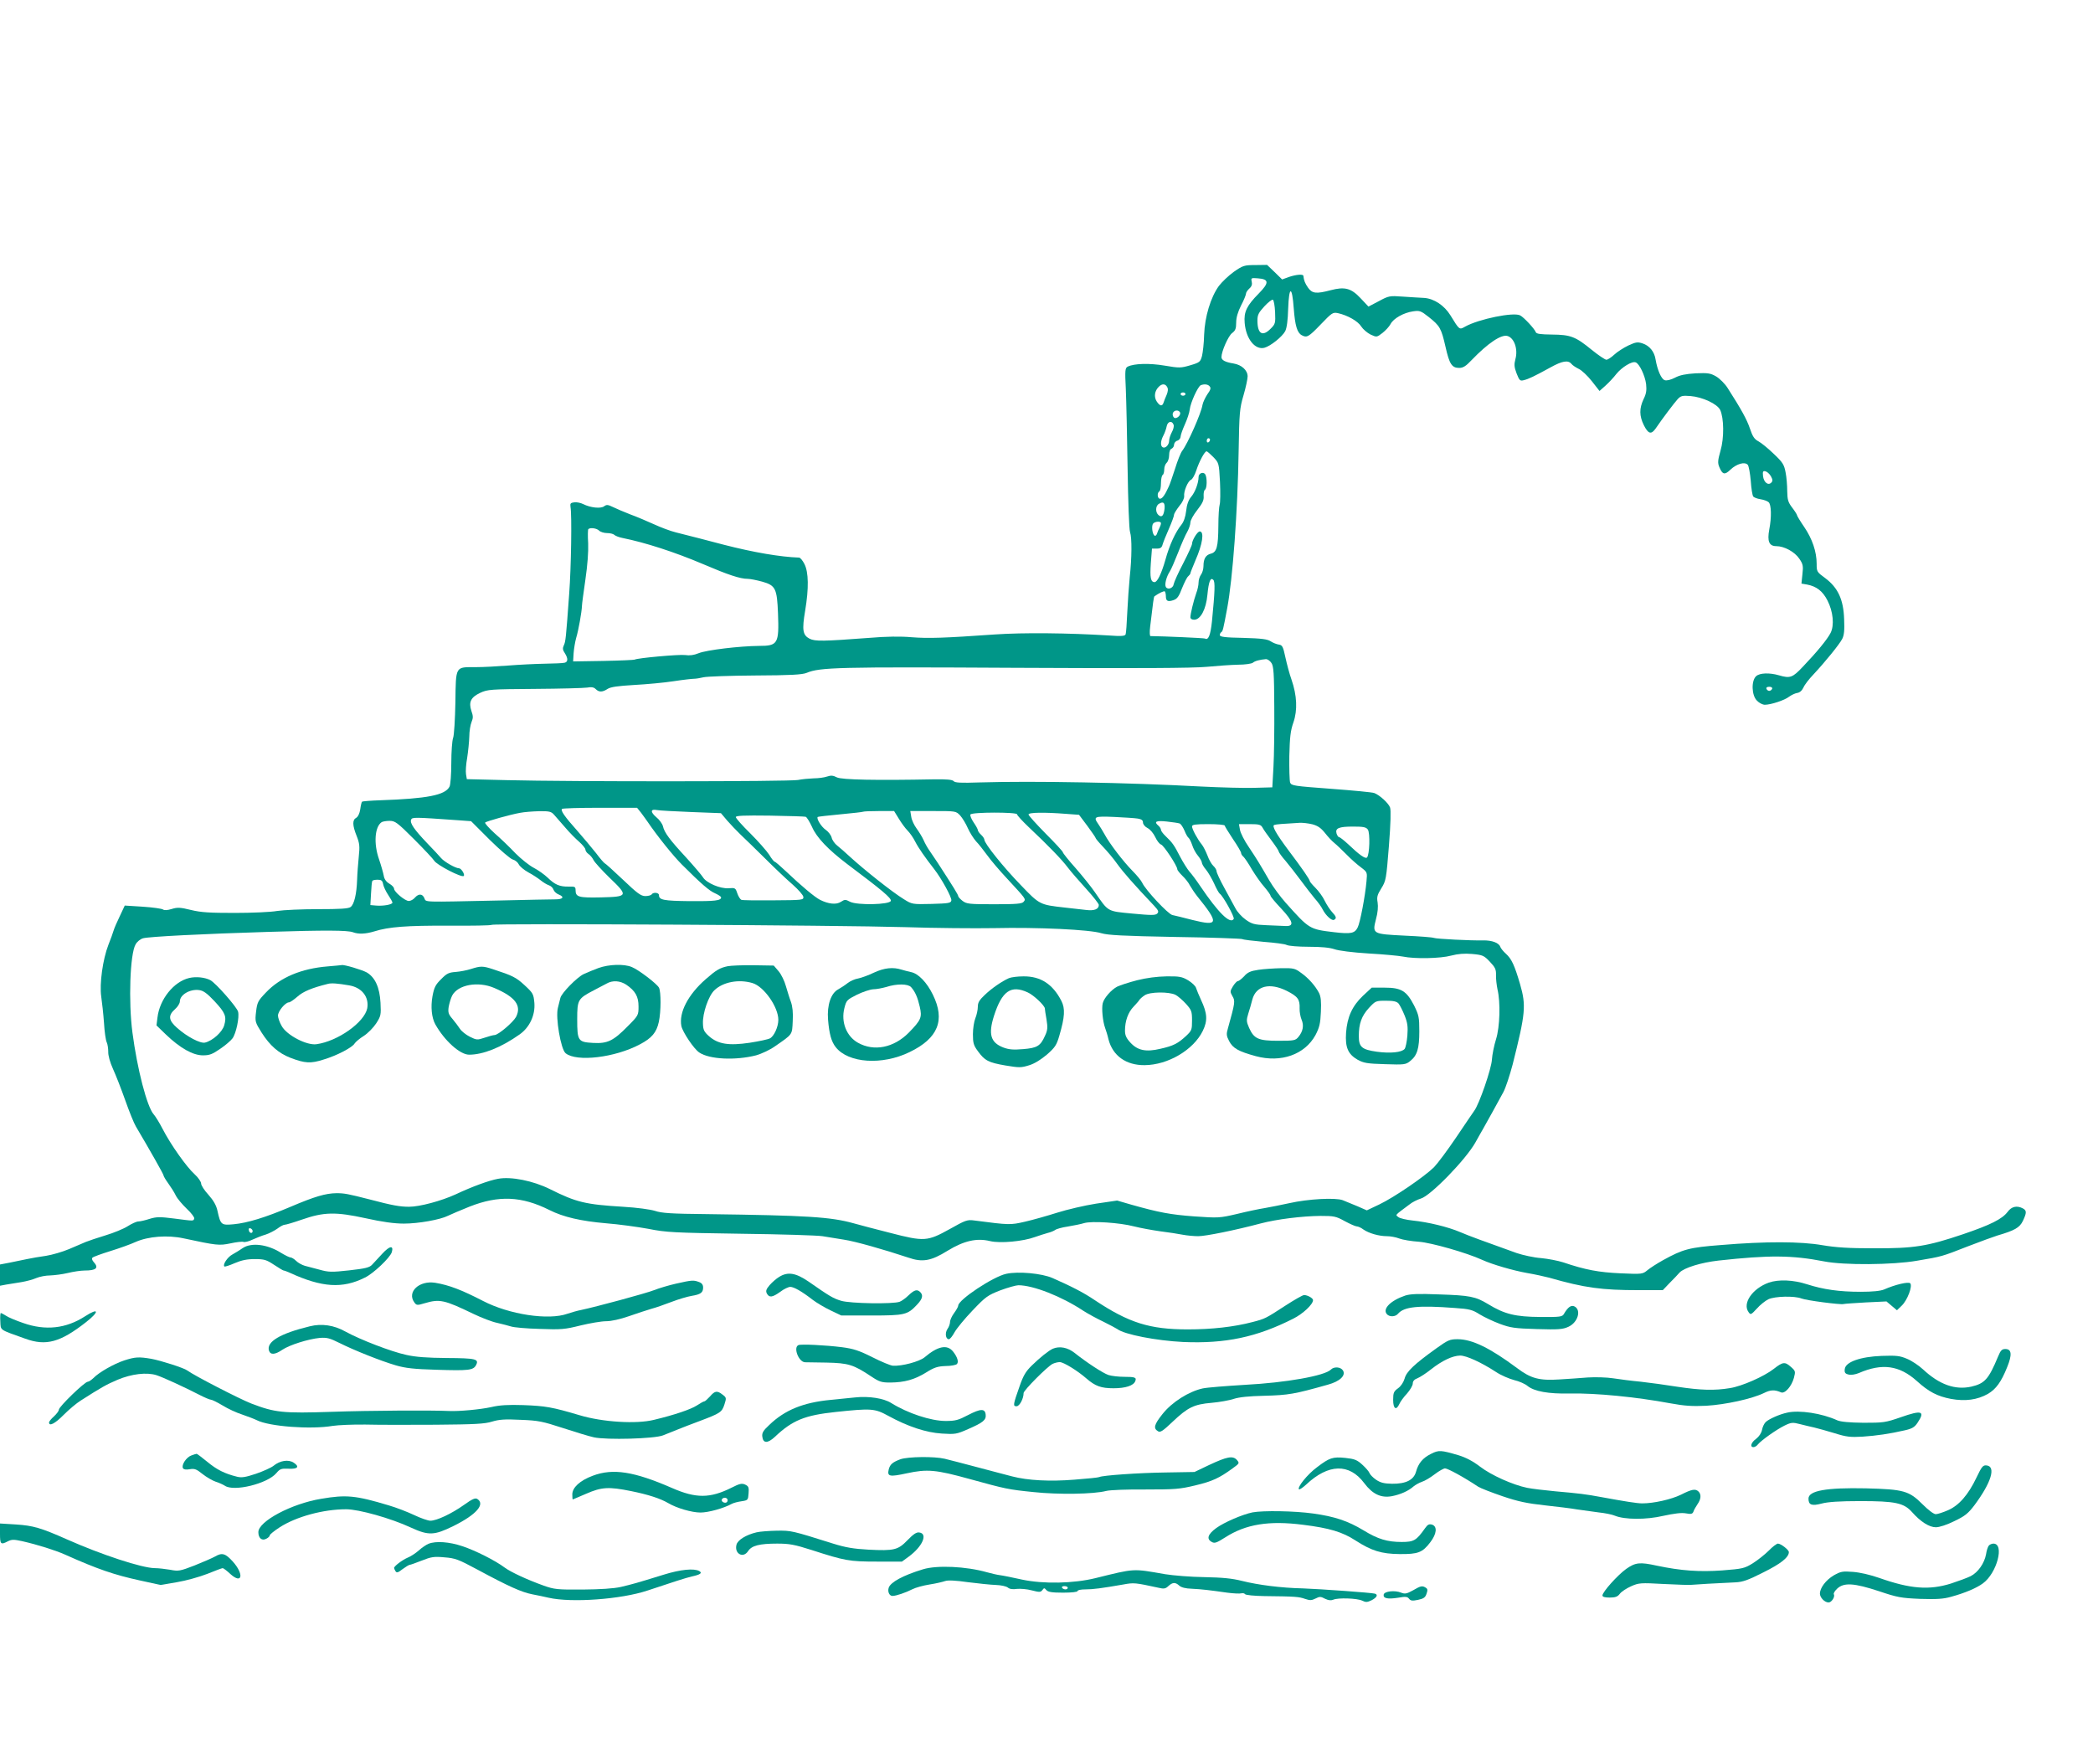 <?xml version="1.0" standalone="no"?>
<!DOCTYPE svg PUBLIC "-//W3C//DTD SVG 20010904//EN"
 "http://www.w3.org/TR/2001/REC-SVG-20010904/DTD/svg10.dtd">
<svg version="1.0" xmlns="http://www.w3.org/2000/svg"
 width="1280pt" height="1079pt" viewBox="0 0 1280 1079"
 preserveAspectRatio="xMidYMid meet">
<g transform="translate(0,1079) scale(0.1,-0.1)"
fill="#009688" stroke="none">
<path d="M7546 9128 c-32 -23 -73 -62 -92 -87 -50 -69 -86 -188 -90 -298 -1
-51 -8 -109 -13 -130 -10 -36 -14 -40 -72 -57 -58 -17 -67 -17 -156 -2 -94 16
-188 13 -226 -6 -16 -8 -18 -21 -12 -136 3 -70 8 -289 11 -487 3 -198 9 -373
15 -389 12 -37 11 -156 -2 -276 -5 -52 -12 -149 -15 -215 -3 -66 -7 -126 -10
-134 -4 -11 -24 -13 -107 -7 -244 15 -519 18 -692 6 -313 -22 -407 -25 -510
-17 -66 6 -155 5 -260 -4 -281 -21 -330 -22 -364 -5 -42 22 -47 53 -27 171 23
138 21 235 -4 285 -11 22 -26 40 -33 40 -115 4 -275 31 -462 79 -121 32 -180
47 -291 75 -33 8 -94 31 -135 50 -40 18 -105 46 -144 60 -38 15 -86 35 -106
45 -31 15 -39 16 -54 5 -21 -16 -84 -9 -128 13 -16 8 -40 13 -55 11 -23 -3
-26 -7 -23 -28 9 -50 4 -369 -8 -530 -20 -277 -22 -294 -33 -317 -8 -17 -7
-28 6 -47 21 -33 20 -54 -1 -59 -10 -3 -65 -5 -123 -6 -58 -1 -157 -6 -220
-11 -63 -5 -154 -10 -201 -10 -126 0 -121 10 -124 -216 -2 -104 -8 -202 -14
-217 -6 -16 -11 -85 -11 -153 0 -70 -5 -134 -11 -145 -27 -52 -136 -73 -422
-83 -59 -2 -110 -6 -113 -9 -3 -3 -8 -24 -11 -47 -4 -25 -13 -44 -24 -51 -25
-13 -24 -46 2 -111 18 -46 20 -63 13 -128 -4 -41 -9 -104 -10 -140 -3 -88 -18
-151 -40 -167 -13 -10 -66 -13 -198 -13 -100 0 -212 -5 -251 -11 -38 -7 -155
-12 -260 -12 -151 0 -206 3 -267 18 -65 16 -83 17 -118 6 -26 -8 -46 -9 -53
-3 -7 5 -62 13 -123 17 l-111 7 -30 -64 c-17 -35 -34 -74 -38 -88 -4 -14 -18
-53 -32 -88 -35 -90 -55 -239 -44 -316 5 -34 13 -106 17 -161 3 -55 11 -109
17 -120 5 -11 9 -36 9 -57 -1 -22 10 -63 29 -105 17 -37 51 -124 75 -192 24
-68 53 -140 65 -160 87 -147 169 -292 169 -299 0 -5 13 -27 29 -49 16 -22 37
-55 46 -74 9 -19 40 -55 67 -81 28 -26 48 -53 46 -60 -6 -16 1 -16 -123 0 -87
11 -107 11 -150 -2 -27 -9 -59 -16 -69 -16 -11 0 -40 -13 -65 -29 -25 -16 -86
-41 -136 -56 -49 -15 -103 -33 -120 -40 -16 -7 -63 -27 -103 -44 -40 -17 -103
-35 -140 -41 -37 -5 -89 -14 -117 -20 -27 -6 -76 -16 -107 -22 l-58 -11 0 -65
0 -65 37 7 c21 3 63 10 93 15 30 5 72 16 92 25 21 9 59 16 85 16 26 1 75 7
108 15 33 8 79 15 102 15 72 0 89 16 56 52 -10 11 -13 22 -7 27 5 5 54 23 109
40 55 17 125 42 155 56 77 34 195 43 292 22 205 -44 218 -45 287 -31 36 8 72
12 80 9 8 -3 33 3 55 14 23 10 59 25 81 31 22 7 54 24 71 36 17 13 37 24 45
24 8 0 55 14 104 31 135 47 206 49 390 9 103 -23 177 -33 235 -33 89 0 223 24
270 48 16 8 75 33 132 56 178 70 318 64 488 -21 85 -43 194 -68 346 -81 77 -6
193 -22 259 -34 110 -22 157 -24 565 -30 245 -3 470 -10 500 -15 30 -5 89 -14
130 -21 69 -10 251 -62 395 -110 86 -30 139 -21 240 42 100 61 178 79 260 59
61 -15 202 -2 275 25 25 9 60 20 78 25 18 4 38 13 45 18 7 6 42 16 77 21 36 6
81 15 100 21 47 14 217 3 305 -20 39 -10 111 -23 160 -30 50 -6 112 -16 138
-21 26 -5 69 -9 95 -9 45 0 224 36 382 78 99 26 253 45 365 46 83 0 95 -2 149
-32 32 -17 65 -32 73 -32 8 0 27 -8 41 -19 33 -23 95 -41 144 -41 21 0 55 -6
75 -14 21 -8 75 -17 121 -20 76 -6 291 -67 387 -111 61 -28 189 -65 273 -80
48 -8 110 -22 137 -29 216 -62 321 -76 547 -76 l147 0 41 43 c23 23 51 52 62
65 28 29 131 61 238 73 309 34 450 33 645 -5 121 -24 420 -22 569 4 154 26
150 25 311 88 77 30 158 59 180 66 106 31 136 48 156 89 24 51 24 64 0 77 -36
19 -69 12 -93 -21 -33 -44 -105 -80 -273 -137 -219 -74 -299 -87 -545 -86
-156 0 -231 5 -315 19 -132 23 -345 24 -620 1 -194 -15 -232 -25 -355 -93 -36
-20 -78 -47 -95 -61 -29 -24 -32 -25 -165 -19 -133 6 -214 21 -350 67 -31 10
-92 22 -135 26 -44 3 -111 18 -150 31 -212 76 -286 103 -345 128 -75 32 -195
61 -292 71 -37 4 -76 13 -85 20 -20 16 -27 8 64 76 19 16 52 32 72 38 59 16
277 240 335 345 9 17 31 55 48 85 32 56 77 139 122 221 14 26 39 102 57 170
79 314 83 359 45 491 -34 116 -52 154 -86 185 -16 14 -32 34 -35 43 -8 24 -51
40 -105 39 -73 -2 -284 9 -300 15 -9 4 -89 10 -178 14 -199 10 -200 10 -177
101 11 39 14 77 10 102 -6 33 -2 47 23 87 28 45 30 56 46 258 11 139 13 220 7
236 -10 27 -63 75 -96 88 -12 5 -131 16 -264 26 -228 17 -243 19 -251 38 -4
12 -6 85 -5 163 3 115 7 154 25 205 26 75 22 165 -12 263 -12 33 -28 94 -37
135 -14 66 -19 75 -40 78 -14 2 -36 11 -50 20 -19 13 -56 18 -168 21 -110 2
-143 6 -143 17 0 7 4 15 9 18 9 6 11 12 36 146 34 181 64 593 70 960 4 236 6
262 30 343 14 48 25 100 25 115 0 38 -37 71 -86 79 -50 8 -74 20 -74 39 0 35
42 130 65 147 20 15 25 27 25 64 0 31 10 65 30 105 17 32 30 65 30 72 0 7 9
21 21 32 14 12 18 25 14 42 -5 22 -3 23 36 20 71 -5 72 -27 7 -93 -73 -74 -92
-112 -86 -180 8 -97 63 -166 120 -152 38 10 110 68 128 102 10 20 16 68 18
138 5 140 24 141 34 2 8 -107 21 -150 49 -165 31 -17 42 -11 116 66 69 72 74
75 105 69 59 -13 123 -49 143 -82 11 -17 37 -39 57 -49 37 -17 38 -17 73 10
19 15 41 39 49 54 18 35 81 70 138 78 40 6 48 3 96 -35 68 -54 76 -68 102
-181 24 -107 39 -130 84 -130 24 0 41 11 76 48 100 104 182 159 220 147 41
-13 64 -80 48 -140 -9 -34 -8 -49 7 -89 17 -43 21 -47 44 -41 29 7 63 23 163
78 72 40 108 46 128 22 7 -9 27 -22 45 -31 18 -8 54 -42 80 -75 l47 -60 37 33
c20 18 50 50 66 71 33 41 96 80 118 71 23 -8 57 -80 64 -133 4 -38 1 -59 -16
-93 -26 -56 -26 -101 2 -158 27 -54 45 -59 72 -21 40 59 114 157 135 180 19
20 28 23 78 19 74 -6 164 -48 182 -85 23 -50 25 -171 2 -249 -17 -61 -18 -75
-7 -101 19 -46 33 -49 68 -15 38 36 88 50 106 29 6 -8 14 -52 18 -98 3 -46 10
-89 15 -95 4 -6 24 -14 44 -17 20 -3 42 -11 50 -18 17 -14 19 -92 4 -168 -13
-71 -1 -101 43 -101 49 0 113 -35 141 -77 22 -32 25 -44 19 -94 l-6 -58 35 -6
c57 -11 95 -40 124 -97 35 -68 43 -152 19 -199 -20 -39 -83 -116 -169 -206
-63 -67 -78 -73 -146 -53 -58 17 -118 15 -140 -5 -31 -28 -28 -118 5 -150 13
-14 35 -25 48 -25 37 0 122 28 148 49 14 10 36 21 49 23 16 2 30 14 39 33 7
17 35 53 61 80 72 77 158 183 176 217 12 23 15 53 12 122 -4 120 -38 192 -115
250 -52 38 -53 40 -53 88 0 74 -27 153 -76 225 -24 35 -44 68 -44 72 0 4 -13
25 -30 47 -25 33 -29 48 -30 100 0 34 -4 86 -10 115 -9 48 -17 61 -73 114 -34
33 -76 67 -93 76 -25 13 -36 30 -52 78 -19 56 -52 116 -137 249 -16 25 -48 57
-70 70 -35 20 -50 22 -125 19 -62 -4 -97 -11 -127 -27 -25 -13 -50 -19 -62
-15 -21 6 -45 62 -56 126 -7 48 -37 85 -80 99 -31 10 -41 8 -87 -13 -29 -14
-68 -39 -86 -56 -18 -17 -40 -31 -48 -31 -8 0 -48 27 -89 60 -100 82 -130 93
-244 94 -71 1 -95 4 -99 15 -7 20 -72 90 -95 102 -39 22 -253 -22 -336 -68
-37 -21 -35 -22 -91 69 -37 60 -100 102 -160 106 -25 1 -83 5 -130 8 -82 6
-87 5 -148 -28 l-63 -33 -48 51 c-58 62 -97 72 -184 49 -87 -23 -112 -20 -137
15 -19 27 -26 45 -29 73 -1 12 -45 8 -89 -7 l-41 -15 -46 45 -46 44 -72 -1
c-68 0 -76 -3 -131 -41z m252 -247 c3 -68 1 -73 -27 -101 -50 -51 -81 -32 -81
50 0 34 7 48 42 86 22 24 46 43 52 41 6 -2 12 -35 14 -76z m-660 -458 c7 -11
5 -27 -3 -47 -8 -17 -16 -39 -19 -48 -8 -25 -23 -22 -42 7 -18 28 -13 64 12
89 20 21 41 20 52 -1z m260 4 c9 -10 5 -22 -14 -48 -13 -20 -27 -49 -30 -65
-8 -52 -91 -238 -124 -281 -9 -11 -29 -61 -44 -110 -16 -48 -32 -97 -38 -108
-24 -53 -40 -75 -54 -75 -16 0 -19 36 -4 45 6 3 10 26 10 50 0 24 5 47 10 50
6 3 10 19 10 34 0 16 7 34 15 41 8 7 15 28 15 47 0 21 6 36 15 39 8 4 15 14
15 24 0 10 9 22 20 25 11 3 20 15 20 24 0 10 12 44 26 75 14 31 28 72 30 92 5
43 50 140 67 148 22 9 45 6 55 -7z m-148 -47 c0 -5 -7 -10 -15 -10 -8 0 -15 5
-15 10 0 6 7 10 15 10 8 0 15 -4 15 -10z m-34 -111 c10 -17 -23 -46 -37 -32
-7 7 -9 19 -6 27 7 18 33 21 43 5z m-39 -76 c4 -9 -1 -29 -10 -45 -9 -17 -17
-40 -17 -53 0 -26 -24 -50 -40 -40 -14 9 -13 38 5 72 8 15 17 40 20 56 6 30
32 37 42 10z m223 -92 c0 -6 -4 -13 -10 -16 -5 -3 -10 1 -10 9 0 9 5 16 10 16
6 0 10 -4 10 -9z m20 -106 c34 -36 35 -36 41 -153 3 -64 2 -127 -2 -138 -4
-12 -8 -71 -8 -132 -1 -127 -10 -159 -46 -168 -31 -8 -45 -31 -45 -76 0 -18
-7 -42 -15 -52 -8 -11 -15 -32 -15 -48 0 -15 -6 -45 -14 -65 -16 -45 -36 -127
-36 -148 0 -9 9 -15 23 -15 39 0 73 64 81 152 8 83 19 109 36 92 12 -12 10
-69 -8 -253 -9 -86 -22 -118 -43 -106 -4 3 -249 14 -333 15 -5 0 -6 26 -2 58
18 154 22 181 26 185 26 19 59 35 64 30 3 -4 6 -17 6 -29 0 -30 12 -36 47 -24
23 8 33 23 52 73 14 34 30 67 38 73 7 6 13 14 13 18 0 4 14 39 30 77 45 102
56 179 27 179 -14 0 -47 -54 -47 -76 0 -8 -24 -61 -54 -119 -30 -57 -56 -115
-58 -127 -3 -25 -36 -37 -48 -18 -9 15 3 63 24 95 8 12 31 65 51 116 20 52 45
109 56 127 10 18 19 44 19 57 0 13 19 47 42 76 33 42 41 61 39 85 -1 18 2 35
8 39 13 8 14 74 2 94 -12 18 -41 7 -41 -16 0 -36 -21 -93 -45 -121 -17 -20
-27 -48 -31 -87 -4 -36 -15 -67 -29 -84 -36 -44 -73 -124 -98 -215 -24 -84
-49 -136 -66 -136 -24 0 -29 29 -23 115 l7 90 29 0 c23 0 31 6 36 25 4 14 21
57 39 97 17 39 31 77 31 85 0 7 15 31 32 53 20 23 31 48 30 61 -4 29 23 93 42
100 8 3 23 29 32 57 18 55 51 117 63 117 4 0 22 -16 41 -35z m3410 -117 c12
-22 12 -30 2 -40 -19 -19 -46 3 -50 41 -3 27 0 32 14 29 10 -2 25 -15 34 -30z
m-3708 -199 c-5 -43 -17 -56 -37 -39 -20 17 -19 57 3 69 27 16 37 7 34 -30z
m-22 -89 c0 -6 -4 -18 -9 -28 -5 -9 -12 -25 -15 -35 -3 -10 -10 -16 -15 -13
-14 9 -20 60 -9 74 12 14 48 16 48 2z m-3436 -45 c8 -8 30 -15 48 -15 19 0 39
-5 45 -11 6 -6 29 -15 50 -19 139 -28 319 -86 493 -160 152 -65 226 -90 273
-90 15 0 55 -8 88 -17 82 -23 91 -42 97 -195 7 -185 -1 -198 -116 -198 -117
-1 -322 -25 -370 -45 -29 -12 -55 -15 -82 -11 -35 5 -292 -18 -309 -28 -3 -2
-89 -6 -191 -8 l-185 -3 3 50 c2 28 9 70 16 95 14 46 34 159 35 195 0 11 10
83 21 160 13 89 19 170 17 222 -3 45 -2 84 1 87 11 11 51 6 66 -9z m4112 -810
c13 -20 16 -62 17 -267 1 -134 -1 -299 -5 -368 l-7 -125 -108 -3 c-59 -2 -207
2 -328 8 -440 24 -1027 35 -1356 25 -112 -4 -149 -2 -157 8 -8 9 -41 12 -119
11 -353 -7 -566 -3 -595 12 -23 12 -36 13 -60 5 -17 -6 -54 -11 -82 -11 -28
-1 -71 -5 -96 -10 -50 -10 -1389 -11 -1780 -1 l-245 6 -5 30 c-3 17 0 62 7
100 6 39 12 97 13 130 0 33 7 73 14 90 10 24 10 36 -1 67 -18 54 -4 84 54 111
45 21 63 22 333 24 157 1 301 5 321 8 26 5 41 2 52 -9 20 -20 41 -20 73 1 19
12 61 18 162 24 75 4 184 14 242 23 58 9 114 15 125 15 11 0 36 4 57 9 20 5
162 10 317 11 217 1 287 5 314 16 81 34 194 37 1272 31 749 -4 1094 -2 1175 6
63 6 149 12 192 13 42 0 82 6 90 12 12 11 43 19 80 22 10 0 25 -10 34 -24z
m3062 -157 c-3 -7 -11 -13 -18 -13 -7 0 -15 6 -17 13 -3 7 4 12 17 12 13 0 20
-5 18 -12z m-6917 -759 c13 -18 31 -42 39 -54 59 -87 156 -208 210 -262 117
-117 169 -162 203 -176 20 -9 37 -20 37 -25 0 -20 -39 -24 -194 -23 -158 2
-186 7 -186 37 0 16 -36 19 -45 4 -3 -5 -21 -10 -38 -10 -27 0 -49 16 -137
100 -58 55 -108 100 -111 100 -3 0 -28 28 -54 63 -27 34 -79 96 -115 137 -77
86 -103 124 -93 133 3 4 108 7 233 7 l226 0 25 -31z m306 5 l182 -7 38 -45
c21 -24 58 -63 82 -86 24 -22 91 -88 150 -146 58 -58 134 -130 169 -160 35
-31 64 -64 65 -75 2 -19 -5 -20 -182 -21 -102 -1 -190 0 -197 3 -7 3 -18 20
-25 40 -11 33 -13 34 -53 31 -51 -4 -136 32 -157 67 -8 13 -54 67 -103 121
-100 108 -133 152 -142 192 -4 15 -22 40 -41 55 -37 32 -35 51 5 43 15 -3 109
-8 209 -12z m-839 -16 c12 -13 42 -48 69 -79 26 -31 65 -70 86 -88 20 -18 37
-39 37 -46 0 -8 8 -20 18 -27 11 -7 25 -24 32 -38 7 -14 51 -62 97 -107 117
-112 115 -117 -51 -121 -137 -3 -156 2 -156 44 0 21 -4 23 -42 22 -55 -1 -84
11 -129 55 -20 19 -58 46 -85 60 -27 14 -77 54 -111 88 -33 35 -91 91 -128
123 -36 33 -62 62 -58 66 10 8 152 48 213 59 25 5 77 9 116 10 63 1 75 -2 92
-21z m2109 -25 c15 -25 39 -58 53 -72 14 -14 36 -45 47 -68 20 -39 62 -99 116
-168 45 -58 109 -174 105 -192 -3 -16 -17 -18 -121 -21 -117 -3 -120 -2 -168
28 -71 43 -247 183 -336 265 -23 22 -56 50 -72 63 -16 12 -32 35 -35 50 -4 15
-20 36 -36 47 -27 18 -59 70 -49 79 2 2 65 9 139 16 74 7 137 14 139 16 2 2
46 4 97 4 l92 0 29 -47z m375 20 c14 -16 35 -50 47 -78 12 -27 35 -63 50 -80
16 -16 46 -55 69 -86 22 -31 76 -94 119 -140 119 -129 118 -126 103 -144 -10
-12 -42 -15 -180 -15 -154 0 -169 2 -194 21 -14 11 -26 24 -26 29 0 8 -29 55
-127 206 -18 27 -40 60 -50 74 -10 14 -26 42 -35 63 -9 20 -29 52 -43 71 -14
19 -29 50 -32 70 l-6 36 140 0 c139 0 139 0 165 -27z m348 7 c0 -6 32 -41 71
-78 123 -116 203 -199 239 -247 19 -25 70 -84 113 -131 42 -46 77 -91 77 -98
0 -26 -27 -37 -77 -31 -26 3 -86 10 -133 15 -151 17 -152 17 -267 137 -106
109 -223 255 -223 278 0 6 -9 20 -20 30 -11 10 -20 23 -20 29 0 5 -12 27 -26
47 -14 21 -23 43 -19 48 8 15 285 15 285 1z m297 3 l82 -6 51 -68 c27 -37 50
-70 50 -73 0 -4 20 -28 45 -54 25 -26 65 -73 88 -106 37 -51 99 -122 225 -255
27 -29 30 -37 19 -48 -11 -11 -36 -11 -152 0 -156 15 -145 9 -230 132 -22 32
-75 98 -117 146 -43 48 -78 92 -78 97 0 5 -47 56 -105 114 -58 59 -105 111
-105 117 0 13 99 14 227 4z m-1590 -18 c7 -2 24 -30 39 -62 28 -65 99 -139
215 -227 216 -162 270 -208 267 -225 -5 -24 -205 -28 -249 -6 -28 15 -33 15
-56 0 -28 -19 -76 -14 -128 12 -33 17 -112 83 -208 174 -34 32 -65 59 -69 59
-4 0 -20 19 -34 43 -15 23 -67 82 -115 130 -49 48 -89 93 -89 100 0 9 49 11
207 9 115 -2 214 -5 220 -7z m2031 -11 c23 -4 32 -10 32 -24 0 -11 12 -26 28
-34 16 -8 36 -32 47 -55 10 -22 26 -43 36 -46 17 -6 99 -131 99 -151 0 -6 14
-23 31 -40 17 -16 38 -42 46 -59 9 -16 29 -46 44 -65 136 -168 132 -186 -29
-146 -53 14 -108 27 -122 30 -26 5 -166 155 -185 198 -6 13 -33 46 -60 73 -55
56 -139 165 -170 223 -12 21 -28 48 -38 62 -32 46 -26 49 96 44 61 -3 127 -7
145 -10z m-4160 -10 l83 -6 114 -114 c63 -62 126 -116 140 -120 15 -4 31 -17
37 -29 6 -13 32 -35 59 -50 27 -14 61 -37 76 -49 16 -13 38 -26 50 -30 12 -4
25 -16 28 -27 4 -11 18 -24 31 -29 38 -15 28 -30 -19 -30 -23 0 -177 -3 -342
-7 -482 -10 -448 -12 -460 15 -12 27 -35 28 -58 2 -9 -11 -26 -20 -37 -20 -23
0 -90 56 -90 75 0 8 -13 22 -29 31 -19 11 -31 28 -34 48 -3 17 -16 63 -29 101
-34 97 -26 199 16 227 6 4 28 8 48 8 34 0 47 -9 150 -112 62 -62 117 -121 123
-131 14 -26 169 -106 181 -94 9 8 -15 47 -29 47 -21 0 -91 40 -110 63 -10 12
-49 54 -86 92 -78 82 -105 121 -97 142 7 16 17 16 284 -3z m4416 -20 c8 -3 21
-23 30 -44 8 -21 20 -41 25 -44 5 -4 15 -23 22 -44 6 -20 22 -50 35 -65 13
-16 24 -35 24 -42 0 -7 11 -27 25 -43 14 -17 36 -55 50 -85 13 -30 29 -58 34
-62 19 -11 93 -144 86 -155 -21 -34 -93 36 -204 200 -24 36 -54 76 -67 90 -12
14 -38 55 -57 91 -36 70 -46 85 -89 126 -16 15 -28 32 -28 38 0 7 -7 18 -15
25 -30 25 -16 33 50 26 36 -4 71 -9 79 -12z m812 -5 c33 -9 52 -22 77 -53 17
-22 43 -50 57 -61 14 -11 47 -43 75 -71 27 -28 67 -63 89 -79 38 -29 38 -30
33 -84 -8 -91 -39 -254 -54 -283 -18 -36 -41 -41 -143 -29 -153 18 -153 19
-298 181 -32 36 -77 97 -99 135 -62 107 -74 127 -126 205 -27 39 -51 87 -54
106 l-6 34 66 0 c57 0 68 -3 78 -21 6 -12 31 -47 55 -79 24 -32 44 -62 44 -67
0 -5 19 -32 43 -59 23 -28 65 -81 92 -118 28 -38 66 -87 85 -110 20 -22 42
-53 49 -68 19 -37 57 -72 70 -63 16 9 14 19 -13 48 -13 14 -33 45 -45 69 -11
24 -37 59 -56 78 -19 19 -35 38 -35 42 0 9 -44 74 -131 189 -76 102 -102 149
-86 154 11 4 49 7 155 13 18 1 53 -3 78 -9z m-536 -8 c0 -4 23 -41 50 -82 28
-41 50 -79 50 -85 0 -6 6 -17 14 -23 7 -6 31 -41 52 -78 22 -36 56 -85 77
-108 20 -24 37 -47 37 -53 0 -5 29 -40 65 -78 75 -80 82 -110 25 -107 -19 1
-72 3 -117 5 -72 3 -87 7 -125 34 -24 17 -52 48 -63 70 -12 21 -42 78 -68 125
-26 47 -47 93 -47 101 0 8 -9 23 -20 33 -10 9 -27 38 -36 64 -10 25 -25 55
-34 66 -25 30 -60 94 -60 111 0 11 20 14 100 14 55 0 100 -4 100 -9z m875 -24
c15 -20 11 -155 -5 -171 -10 -10 -47 16 -116 82 -25 23 -49 42 -54 42 -5 0
-12 10 -16 22 -10 33 14 43 100 43 63 0 80 -3 91 -18z m-6022 -334 c3 -16 17
-45 31 -66 14 -21 26 -42 26 -47 0 -12 -57 -22 -101 -18 l-34 3 4 70 c2 39 5
73 8 78 2 4 17 7 32 7 23 0 30 -5 34 -27z m3192 -263 c182 -6 427 -8 545 -6
265 6 586 -9 655 -31 40 -12 130 -17 451 -23 220 -3 405 -10 411 -13 7 -4 66
-11 132 -17 66 -5 129 -13 140 -19 11 -6 71 -11 134 -11 77 0 129 -5 158 -15
25 -9 111 -20 208 -26 91 -5 186 -14 211 -19 72 -15 229 -12 295 6 42 11 81
14 128 10 64 -6 72 -9 108 -47 33 -35 39 -47 38 -82 -1 -23 4 -62 9 -87 19
-79 15 -230 -9 -306 -12 -38 -23 -94 -25 -124 -3 -56 -77 -271 -108 -313 -9
-12 -58 -85 -110 -162 -52 -77 -113 -159 -136 -183 -59 -58 -243 -184 -335
-228 l-76 -36 -57 25 c-31 13 -72 30 -90 37 -44 17 -212 8 -327 -18 -49 -11
-117 -24 -150 -30 -33 -5 -109 -21 -170 -36 -107 -25 -114 -25 -260 -15 -148
11 -217 24 -387 72 l-86 25 -129 -19 c-70 -11 -177 -36 -237 -55 -60 -19 -148
-44 -196 -55 -91 -21 -96 -21 -311 7 -44 6 -54 2 -150 -52 -137 -76 -156 -78
-364 -24 -88 22 -189 49 -225 59 -140 39 -285 48 -895 56 -220 2 -279 6 -320
20 -30 9 -109 20 -195 25 -230 14 -285 27 -447 108 -103 51 -237 78 -317 63
-55 -10 -157 -47 -259 -95 -87 -40 -220 -76 -285 -76 -56 0 -102 8 -242 45
-133 34 -154 38 -203 38 -66 -1 -132 -20 -282 -84 -153 -65 -262 -98 -346
-106 -76 -7 -80 -4 -99 82 -7 33 -24 63 -55 98 -25 27 -45 58 -45 69 0 11 -18
37 -40 57 -49 44 -146 181 -195 276 -20 39 -45 79 -55 90 -41 46 -101 278
-130 500 -25 188 -15 481 19 539 9 17 29 33 46 38 36 10 367 27 765 39 350 11
485 10 518 -2 34 -13 78 -11 131 5 89 28 198 36 454 35 141 -1 260 1 264 5 11
10 2131 -2 2528 -14z m-3990 -1858 c0 -18 -20 -15 -23 4 -3 10 1 15 10 12 7
-3 13 -10 13 -16z"/>
<path d="M2005 4880 c-162 -13 -291 -67 -379 -160 -49 -51 -53 -60 -60 -117
-7 -61 -6 -64 34 -128 51 -80 104 -126 176 -154 89 -34 124 -36 202 -11 84 25
178 75 191 99 6 9 30 30 56 46 25 16 59 51 76 77 28 44 30 51 26 126 -5 93
-33 155 -84 185 -29 16 -139 49 -153 45 -3 -1 -41 -4 -85 -8z m130 -116 c78
-13 123 -71 111 -140 -17 -86 -180 -202 -311 -220 -60 -8 -181 55 -212 111
-13 22 -23 51 -23 64 0 27 45 81 67 81 7 0 30 16 52 35 34 31 89 54 186 78 21
6 61 3 130 -9z"/>
<path d="M3660 4870 c-30 -11 -71 -28 -90 -37 -41 -19 -136 -116 -143 -146 -3
-12 -10 -39 -15 -60 -16 -59 18 -255 47 -278 67 -55 302 -27 454 54 73 38 102
73 116 137 14 64 14 185 1 210 -13 24 -124 109 -166 126 -47 20 -140 17 -204
-6z m170 -102 c56 -38 75 -73 75 -133 0 -53 -1 -56 -65 -120 -89 -91 -125
-108 -213 -103 -92 5 -97 12 -97 145 0 119 4 126 102 177 29 15 64 34 78 41
36 21 82 18 120 -7z"/>
<path d="M4450 4881 c-48 -10 -70 -23 -135 -80 -107 -94 -164 -203 -148 -286
8 -37 77 -141 110 -162 63 -42 221 -49 347 -17 32 9 84 33 115 55 110 76 105
69 109 154 3 52 -1 89 -11 118 -9 23 -22 67 -31 97 -8 30 -28 71 -44 90 l-30
35 -123 2 c-68 1 -140 -2 -159 -6z m152 -103 c70 -21 158 -146 158 -225 0 -42
-26 -100 -51 -113 -10 -6 -66 -18 -124 -27 -128 -19 -194 -9 -250 41 -29 26
-35 38 -36 76 -3 63 34 170 70 204 53 51 149 69 233 44z"/>
<path d="M2880 4864 c-25 -8 -67 -16 -93 -18 -42 -3 -55 -9 -89 -44 -35 -34
-43 -51 -53 -104 -12 -66 -5 -132 17 -172 56 -100 151 -186 207 -186 85 0 196
44 309 124 61 43 96 118 90 193 -5 54 -8 60 -60 108 -52 48 -72 58 -194 98
-61 20 -75 20 -134 1z m143 -116 c129 -55 168 -108 133 -177 -18 -33 -109
-111 -132 -111 -7 0 -34 -7 -60 -16 -45 -15 -49 -15 -91 6 -24 12 -51 34 -60
48 -10 15 -30 42 -46 61 -25 29 -28 40 -23 74 4 21 13 52 21 68 35 67 158 90
258 47z"/>
<path d="M5345 4842 c-33 -16 -77 -32 -97 -36 -20 -3 -49 -16 -64 -28 -15 -12
-41 -29 -57 -38 -45 -23 -70 -96 -63 -185 7 -87 20 -135 47 -169 77 -98 284
-112 452 -30 174 84 219 195 142 351 -37 76 -89 129 -133 138 -15 3 -41 10
-58 15 -53 17 -106 11 -169 -18z m227 -89 c25 -28 40 -63 53 -120 15 -65 8
-81 -67 -158 -92 -93 -213 -117 -311 -62 -70 39 -105 127 -83 212 12 48 16 51
77 82 35 17 80 32 99 33 19 0 55 7 80 14 65 21 133 20 152 -1z"/>
<path d="M7696 4859 c-48 -7 -66 -15 -87 -39 -15 -16 -33 -30 -39 -30 -5 0
-19 -14 -30 -32 -18 -30 -18 -33 -3 -60 18 -29 16 -41 -27 -195 -11 -37 -10
-47 7 -80 23 -44 57 -63 163 -92 155 -42 300 10 365 129 24 46 30 70 33 141 3
65 0 93 -11 116 -23 44 -65 92 -111 124 -36 27 -46 29 -120 28 -45 -1 -108 -5
-140 -10z m174 -129 c67 -34 80 -52 78 -107 -1 -21 5 -52 12 -69 15 -35 9 -71
-19 -105 -18 -22 -26 -24 -123 -24 -122 0 -149 12 -179 79 -17 39 -17 48 -5
87 8 24 19 63 25 87 23 84 107 104 211 52z"/>
<path d="M1157 4809 c-94 -22 -181 -130 -194 -242 l-6 -48 59 -57 c86 -82 164
-126 225 -126 41 0 58 7 106 40 31 21 65 50 75 64 22 30 43 129 34 163 -7 28
-137 176 -170 193 -33 17 -87 23 -129 13z m154 -141 c67 -72 76 -94 60 -149
-12 -41 -71 -94 -117 -105 -28 -7 -109 35 -170 89 -54 47 -57 77 -14 115 17
15 30 36 30 48 0 40 62 77 118 69 25 -3 48 -19 93 -67z"/>
<path d="M6170 4808 c-44 -20 -104 -61 -147 -102 -34 -32 -43 -47 -43 -73 0
-19 -7 -50 -15 -70 -8 -19 -15 -63 -15 -98 0 -53 4 -68 30 -103 42 -58 64 -70
169 -88 84 -14 96 -14 144 1 34 10 73 35 110 66 50 44 59 58 76 117 33 113 36
164 12 211 -53 103 -127 151 -232 150 -35 0 -75 -5 -89 -11z m115 -87 c36 -16
105 -81 105 -99 0 -4 4 -34 10 -66 8 -50 7 -66 -9 -100 -28 -63 -48 -75 -134
-82 -60 -5 -86 -3 -121 10 -78 30 -93 81 -57 194 49 152 104 190 206 143z"/>
<path d="M6953 4795 c-50 -13 -105 -31 -121 -39 -36 -19 -80 -69 -88 -101 -8
-31 0 -111 14 -150 6 -16 16 -48 21 -71 26 -101 108 -159 221 -158 143 1 299
93 356 210 30 62 28 106 -11 189 -13 28 -26 60 -30 72 -3 13 -26 34 -49 48
-37 22 -54 25 -132 24 -58 -1 -121 -9 -181 -24z m236 -89 c15 -8 44 -33 64
-55 34 -38 37 -46 37 -102 0 -57 -2 -62 -37 -95 -50 -46 -77 -60 -157 -78 -88
-21 -139 -10 -183 38 -25 27 -33 45 -33 73 0 59 19 112 52 146 16 17 33 36 36
42 4 6 18 19 32 28 31 22 149 23 189 3z"/>
<path d="M8335 4700 c-66 -63 -96 -130 -103 -226 -6 -90 12 -131 71 -165 37
-20 58 -24 167 -27 118 -4 127 -3 154 19 43 34 56 76 56 182 0 86 -3 99 -32
158 -46 89 -78 109 -180 109 l-79 0 -54 -50z m218 -47 c8 -10 25 -43 37 -73
18 -45 21 -68 17 -123 -3 -38 -11 -75 -17 -82 -18 -21 -87 -28 -169 -17 -93
13 -111 29 -111 96 0 76 17 123 62 172 40 43 42 44 103 44 46 0 66 -4 78 -17z"/>
<path d="M1484 3157 c-18 -12 -46 -30 -63 -39 -30 -16 -60 -62 -49 -73 3 -3
31 6 63 20 42 18 75 25 123 25 58 0 71 -4 118 -35 29 -19 55 -35 59 -35 4 0
21 -6 38 -14 196 -90 322 -98 459 -29 52 25 153 121 164 155 13 43 -13 40 -57
-8 -24 -26 -53 -57 -64 -69 -16 -17 -42 -23 -140 -34 -108 -12 -126 -11 -180
4 -33 9 -74 20 -91 24 -17 5 -41 18 -53 30 -11 11 -27 21 -34 21 -7 0 -33 13
-58 28 -84 53 -182 65 -235 29z"/>
<path d="M6154 3000 c-80 -17 -294 -159 -294 -195 0 -6 -11 -26 -25 -45 -14
-19 -25 -43 -25 -55 0 -11 -7 -31 -16 -43 -16 -24 -11 -62 9 -62 7 0 22 19 35
43 13 23 62 83 110 133 81 85 93 93 170 123 46 17 96 31 110 31 91 0 264 -68
397 -156 28 -18 83 -48 123 -67 40 -20 78 -40 85 -45 43 -33 238 -71 403 -79
258 -11 449 29 674 143 59 30 120 87 120 113 0 12 -33 31 -55 31 -8 0 -59 -29
-113 -64 -123 -80 -125 -81 -202 -101 -114 -30 -250 -45 -396 -45 -233 0 -360
40 -569 179 -68 46 -140 83 -258 135 -66 29 -210 42 -283 26z"/>
<path d="M4765 2981 c-17 -10 -43 -33 -58 -50 -22 -26 -25 -36 -17 -52 15 -26
33 -24 82 11 22 17 50 30 61 30 22 0 70 -27 137 -79 25 -19 74 -48 110 -65
l65 -31 185 0 c204 0 220 4 279 67 33 35 38 57 19 76 -19 19 -36 14 -71 -19
-17 -17 -42 -35 -55 -40 -40 -15 -302 -11 -358 6 -49 15 -68 26 -200 118 -78
53 -126 61 -179 28z"/>
<path d="M4135 2940 c-44 -10 -105 -28 -135 -40 -51 -20 -355 -102 -445 -121
-22 -4 -60 -15 -84 -23 -116 -42 -357 -5 -517 78 -130 67 -207 97 -292 111
-98 16 -175 -56 -128 -120 13 -18 17 -19 63 -5 92 27 120 21 298 -65 50 -24
115 -49 145 -55 30 -7 69 -17 85 -22 17 -6 95 -13 175 -15 132 -5 154 -3 250
21 58 14 128 26 157 26 32 0 85 12 140 31 48 17 110 37 137 45 27 7 83 27 125
43 42 16 96 32 121 36 55 9 70 20 70 51 0 17 -8 28 -26 34 -32 12 -41 12 -139
-10z"/>
<path d="M10817 2946 c-100 -36 -163 -127 -123 -181 12 -17 15 -16 50 22 20
23 52 48 70 57 40 19 160 22 203 5 30 -12 239 -39 257 -34 6 2 68 6 137 10
l126 6 32 -27 32 -27 29 28 c35 33 68 121 52 137 -11 11 -92 -8 -160 -38 -22
-9 -69 -14 -143 -14 -131 0 -228 14 -328 46 -83 27 -174 31 -234 10z"/>
<path d="M8594 2867 c-89 -30 -140 -81 -113 -113 15 -19 53 -18 69 2 37 43
123 52 347 35 90 -6 108 -11 152 -39 28 -17 83 -43 123 -58 65 -24 90 -28 226
-32 133 -4 159 -2 194 14 57 26 80 101 38 124 -21 11 -41 -3 -66 -46 -10 -17
-23 -19 -145 -18 -151 1 -218 17 -319 79 -76 46 -111 53 -300 59 -124 5 -175
3 -206 -7z"/>
<path d="M520 2740 c-116 -75 -242 -89 -378 -41 -44 15 -92 35 -106 45 -14 9
-28 16 -31 16 -3 0 -5 -23 -3 -51 3 -57 -9 -48 153 -106 127 -46 214 -22 372
102 83 65 78 90 -7 35z"/>
<path d="M1895 2679 c-182 -44 -267 -95 -250 -149 9 -27 37 -25 81 5 44 30
159 66 230 73 43 3 60 -1 120 -31 90 -45 250 -109 345 -137 59 -17 110 -23
251 -27 194 -6 222 -3 239 28 20 38 0 43 -179 44 -119 1 -190 6 -247 19 -93
20 -282 93 -373 143 -69 39 -145 50 -217 32z"/>
<path d="M8784 2544 c-135 -97 -183 -142 -194 -185 -7 -23 -22 -46 -40 -59
-26 -19 -30 -27 -30 -71 0 -55 19 -67 38 -25 6 14 27 43 47 64 19 22 35 49 35
61 0 14 9 25 28 32 15 6 53 30 84 55 69 54 131 83 178 84 37 0 128 -41 220
-101 30 -20 80 -41 110 -49 30 -7 67 -23 82 -36 41 -33 127 -49 258 -46 161 3
405 -21 615 -60 88 -16 132 -19 220 -15 118 7 279 42 353 78 40 20 65 21 104
4 24 -10 65 37 79 89 10 39 10 42 -20 68 -35 31 -48 30 -104 -14 -59 -46 -195
-106 -267 -117 -95 -16 -180 -13 -320 8 -69 11 -170 25 -225 31 -55 5 -131 15
-170 21 -38 6 -108 8 -155 5 -47 -4 -124 -9 -172 -12 -124 -8 -175 5 -261 70
-164 122 -274 176 -363 176 -47 0 -59 -5 -130 -56z"/>
<path d="M4883 2564 c-33 -14 1 -103 40 -105 6 0 66 -1 132 -2 133 -3 164 -12
272 -84 51 -34 64 -38 118 -38 88 1 148 18 218 61 51 32 71 38 120 40 32 0 63
6 69 12 12 12 4 42 -23 76 -36 46 -94 34 -175 -35 -32 -26 -139 -55 -194 -51
-14 1 -70 24 -125 52 -82 41 -116 52 -185 61 -103 13 -250 20 -267 13z"/>
<path d="M6439 2542 c-25 -11 -79 -54 -129 -103 -37 -36 -52 -62 -74 -125 -41
-116 -42 -124 -19 -124 18 0 43 46 43 81 0 16 144 161 177 178 12 6 32 11 44
11 23 0 108 -52 163 -100 54 -47 90 -60 166 -60 73 0 123 16 133 44 9 22 -2
26 -68 26 -34 0 -77 5 -96 11 -35 12 -131 75 -207 135 -43 34 -92 43 -133 26z"/>
<path d="M12219 2493 c-57 -137 -81 -164 -163 -183 -99 -22 -195 12 -295 105
-26 24 -69 53 -98 65 -45 19 -65 21 -155 18 -131 -5 -221 -37 -226 -80 -3 -22
2 -29 23 -34 16 -4 41 0 63 9 143 62 248 47 355 -49 73 -66 125 -93 208 -109
88 -16 162 -6 227 31 49 29 81 73 117 163 31 76 28 111 -11 111 -21 0 -29 -8
-45 -47z"/>
<path d="M759 2470 c-63 -21 -153 -72 -187 -107 -13 -12 -28 -23 -35 -23 -19
0 -177 -153 -177 -171 0 -8 -14 -26 -30 -41 -16 -14 -30 -31 -30 -37 0 -26 37
-7 90 47 31 31 78 71 104 87 127 81 155 97 225 127 86 36 178 47 238 28 40
-13 169 -72 264 -121 31 -16 62 -29 69 -29 7 0 39 -16 71 -35 32 -20 86 -45
121 -56 35 -12 74 -27 88 -34 76 -39 331 -58 465 -35 33 5 123 9 200 8 77 -2
271 -2 430 -1 239 2 299 5 344 19 43 13 78 16 175 11 109 -4 135 -10 258 -50
76 -25 162 -51 190 -57 77 -17 371 -9 423 12 22 9 63 25 90 36 28 11 88 35
135 52 125 47 135 54 150 100 13 40 13 43 -11 61 -33 26 -47 24 -77 -11 -15
-16 -30 -30 -34 -30 -5 0 -25 -11 -46 -25 -37 -24 -137 -58 -262 -88 -108 -27
-315 -14 -455 28 -168 50 -210 57 -345 62 -91 3 -145 0 -195 -12 -68 -15 -199
-27 -260 -24 -101 5 -489 3 -715 -5 -301 -10 -348 -5 -494 51 -72 28 -353 173
-391 202 -19 15 -160 60 -219 71 -77 13 -99 12 -167 -10z"/>
<path d="M8139 2414 c-38 -38 -276 -80 -525 -93 -115 -7 -231 -16 -259 -22
-85 -19 -187 -83 -245 -156 -52 -65 -58 -88 -28 -106 14 -9 30 2 90 59 92 87
130 106 238 115 47 4 108 15 135 24 34 11 94 17 185 19 151 4 185 10 391 68
73 20 111 56 92 87 -14 22 -55 25 -74 5z"/>
<path d="M5230 2244 c-19 -2 -87 -9 -150 -15 -168 -16 -281 -62 -376 -154 -37
-34 -45 -49 -42 -71 5 -42 33 -42 77 -1 107 101 182 132 372 152 218 23 238
22 322 -24 119 -65 230 -102 327 -108 81 -5 90 -4 160 27 92 40 112 56 108 89
-4 38 -31 37 -108 -3 -59 -31 -77 -36 -137 -36 -90 0 -232 47 -333 110 -46 29
-137 43 -220 34z"/>
<path d="M10930 2151 c-47 -10 -110 -38 -131 -57 -9 -8 -20 -30 -23 -48 -4
-20 -18 -41 -36 -55 -31 -22 -40 -51 -16 -51 7 0 20 7 27 17 22 26 114 91 163
115 41 20 50 20 93 9 26 -7 66 -16 88 -21 22 -5 78 -21 125 -35 73 -23 97 -25
170 -21 87 6 164 17 260 39 44 10 59 19 77 46 48 72 26 79 -102 34 -95 -33
-107 -34 -229 -34 -87 1 -139 6 -160 15 -94 43 -232 64 -306 47z"/>
<path d="M8752 1899 c-51 -25 -78 -58 -92 -109 -14 -51 -62 -75 -147 -74 -48
1 -70 6 -98 25 -19 13 -37 32 -40 41 -3 9 -23 32 -44 51 -32 29 -47 35 -103
41 -78 8 -98 1 -175 -58 -58 -43 -121 -122 -109 -134 4 -3 23 10 44 29 136
128 264 131 355 9 51 -68 103 -92 169 -80 52 10 102 32 133 60 11 9 34 22 51
28 17 5 52 26 78 46 26 20 55 36 63 36 17 0 116 -54 203 -112 14 -9 81 -35
148 -58 97 -33 151 -44 260 -56 75 -8 164 -19 197 -25 33 -5 92 -13 130 -18
39 -4 84 -13 100 -20 60 -25 192 -26 298 -1 65 14 110 20 137 15 33 -6 41 -4
47 12 3 10 15 30 25 45 21 30 23 59 6 76 -19 19 -41 15 -108 -19 -60 -29 -166
-53 -237 -53 -31 0 -106 12 -253 39 -91 17 -132 22 -280 35 -63 6 -140 15
-170 21 -88 18 -220 77 -289 130 -43 33 -85 55 -130 69 -109 32 -122 33 -169
9z"/>
<path d="M1170 1889 c-31 -11 -62 -59 -51 -78 5 -8 20 -10 42 -6 29 5 41 0 77
-29 24 -19 60 -40 80 -47 20 -6 46 -18 57 -25 55 -38 260 12 315 77 22 26 30
29 74 27 57 -3 70 12 32 37 -32 21 -84 13 -123 -19 -15 -12 -64 -34 -108 -49
-63 -21 -87 -25 -115 -18 -77 19 -124 43 -182 91 -33 27 -63 50 -66 49 -4 0
-18 -5 -32 -10z"/>
<path d="M5507 1866 c-48 -18 -64 -31 -72 -63 -10 -43 5 -46 111 -23 125 27
178 22 384 -35 222 -61 234 -64 392 -80 150 -16 365 -13 443 7 22 6 130 10
240 9 182 0 209 2 305 25 105 25 147 45 228 104 43 31 43 32 26 52 -25 27 -60
20 -171 -32 l-88 -42 -175 -3 c-166 -2 -390 -18 -407 -28 -5 -3 -73 -10 -153
-16 -149 -12 -284 -5 -380 20 -25 6 -117 31 -205 54 -88 23 -181 48 -208 54
-64 15 -223 13 -270 -3z"/>
<path d="M12087 1753 c-50 -105 -107 -170 -174 -199 -30 -13 -63 -24 -75 -24
-12 0 -45 25 -80 60 -83 83 -115 92 -347 98 -241 5 -351 -14 -351 -63 0 -39
20 -46 81 -30 37 10 109 15 235 15 214 0 267 -11 317 -67 53 -60 106 -93 146
-93 22 0 68 15 114 38 65 31 84 47 122 97 102 137 133 236 75 243 -23 3 -30
-6 -63 -75z"/>
<path d="M3625 1765 c-78 -29 -125 -72 -125 -114 0 -17 1 -31 3 -31 1 0 38 16
82 35 94 41 137 44 275 16 104 -21 178 -45 226 -73 52 -31 145 -58 198 -58 48
0 142 26 191 53 11 6 38 13 60 16 39 6 40 7 43 48 3 37 0 44 -21 54 -20 9 -34
6 -83 -19 -132 -66 -218 -66 -364 -2 -232 101 -361 122 -485 75z m825 -150 c0
-8 -6 -15 -14 -15 -17 0 -28 14 -19 24 12 12 33 6 33 -9z"/>
<path d="M1964 1624 c-182 -30 -384 -138 -384 -204 0 -37 22 -55 49 -40 12 6
21 15 21 21 0 5 27 27 61 49 101 65 266 110 406 110 77 0 274 -55 396 -112
109 -50 143 -48 261 10 139 69 195 133 145 165 -12 8 -31 0 -81 -36 -76 -54
-167 -97 -206 -97 -15 0 -60 16 -100 35 -40 19 -110 46 -155 59 -203 61 -260
66 -413 40z"/>
<path d="M7660 1541 c-63 -13 -174 -61 -222 -96 -52 -38 -61 -67 -27 -85 17
-10 30 -5 82 28 126 81 268 104 477 77 161 -20 240 -44 320 -96 98 -63 158
-82 270 -83 112 -1 139 9 187 72 40 52 44 97 11 108 -18 5 -27 1 -43 -22 -53
-75 -68 -84 -143 -84 -87 0 -145 17 -233 71 -96 58 -178 85 -308 103 -113 16
-307 19 -371 7z"/>
<path d="M0 1411 c0 -65 4 -70 48 -47 24 12 36 12 87 1 97 -22 203 -56 260
-81 203 -91 304 -125 459 -159 l128 -28 100 17 c55 9 137 32 186 51 47 19 89
35 94 35 4 0 26 -16 48 -37 72 -64 83 0 14 77 -45 50 -66 56 -107 32 -18 -10
-75 -35 -128 -56 -88 -34 -98 -36 -148 -26 -30 5 -72 10 -95 10 -78 1 -323 81
-537 176 -158 70 -205 84 -311 91 l-98 6 0 -62z"/>
<path d="M4627 1419 c-64 -15 -116 -47 -123 -76 -14 -55 41 -85 71 -39 22 34
70 46 178 46 75 0 106 -6 210 -39 204 -66 231 -71 399 -71 l154 0 41 30 c85
62 119 141 65 148 -17 3 -36 -10 -72 -47 -58 -60 -81 -66 -239 -58 -90 5 -139
13 -216 37 -254 80 -256 80 -344 79 -48 -1 -103 -5 -124 -10z"/>
<path d="M2621 1349 c-13 -5 -40 -23 -59 -40 -20 -18 -51 -38 -69 -45 -33 -14
-83 -52 -83 -63 0 -3 4 -12 9 -20 7 -11 15 -9 43 13 19 14 39 26 43 26 5 0 38
12 74 26 58 23 75 26 139 20 67 -5 86 -13 200 -74 193 -104 271 -139 337 -152
33 -6 78 -16 100 -21 140 -32 443 -10 605 44 155 52 236 78 271 86 51 11 66
21 46 33 -33 18 -115 10 -218 -22 -171 -53 -191 -58 -262 -75 -45 -10 -125
-15 -235 -16 -154 -1 -172 1 -237 24 -98 35 -200 82 -238 110 -57 43 -180 105
-259 131 -79 27 -163 33 -207 15z"/>
<path d="M10817 1307 c-23 -23 -67 -58 -97 -77 -52 -32 -62 -34 -188 -44 -139
-10 -252 -2 -399 29 -105 23 -131 20 -188 -20 -52 -37 -145 -141 -145 -162 0
-9 15 -13 44 -13 35 0 49 5 63 24 10 13 41 33 68 45 47 21 58 22 200 14 83 -4
159 -7 170 -5 20 2 153 10 267 15 47 2 79 14 172 61 107 53 156 92 156 124 0
14 -49 52 -67 52 -7 0 -33 -19 -56 -43z"/>
<path d="M12163 1338 c-6 -7 -14 -31 -17 -53 -10 -55 -49 -111 -94 -134 -20
-10 -74 -30 -120 -45 -134 -42 -249 -33 -439 34 -50 18 -119 34 -160 37 -65 5
-75 3 -118 -21 -49 -29 -85 -77 -85 -112 0 -24 29 -54 53 -54 18 0 41 35 32
50 -3 6 6 21 21 35 41 38 103 34 255 -16 113 -38 135 -42 252 -47 101 -3 141
-1 190 13 84 23 155 53 194 82 86 63 133 243 64 243 -10 0 -23 -6 -28 -12z"/>
<path d="M5645 1193 c-122 -37 -199 -79 -210 -113 -8 -24 4 -50 23 -50 22 0
81 20 122 41 19 10 67 23 105 29 39 6 81 16 95 21 17 6 64 4 140 -7 63 -8 140
-16 171 -17 31 -1 63 -8 73 -16 10 -9 30 -12 55 -8 21 2 62 -1 91 -9 47 -12
54 -12 65 2 10 14 12 14 24 0 11 -12 33 -16 102 -16 53 0 89 4 89 10 0 6 21
10 48 10 46 0 100 7 232 30 65 12 72 11 215 -20 33 -8 43 -6 60 10 26 24 43
25 67 3 12 -11 39 -18 76 -19 63 -3 111 -9 217 -24 38 -5 77 -7 87 -4 9 2 19
0 22 -5 4 -6 57 -11 119 -12 192 -2 211 -4 248 -17 30 -10 40 -10 64 2 25 13
32 13 58 -1 21 -10 36 -12 51 -6 29 13 146 9 177 -6 22 -11 31 -10 58 3 32 17
40 34 19 40 -22 6 -329 28 -438 32 -136 3 -275 21 -375 46 -59 15 -119 21
-230 23 -82 1 -190 10 -240 18 -200 35 -182 36 -425 -24 -134 -33 -318 -37
-450 -9 -58 13 -118 25 -135 27 -16 2 -52 10 -80 18 -127 36 -305 44 -390 18z
m885 -113 c0 -5 -6 -10 -14 -10 -8 0 -18 5 -21 10 -3 6 3 10 14 10 12 0 21 -4
21 -10z"/>
<path d="M8641 1064 c-38 -21 -49 -23 -72 -14 -38 16 -103 9 -107 -12 -4 -23
24 -29 88 -19 46 8 57 7 67 -6 10 -13 21 -14 55 -7 34 7 45 15 52 37 8 22 7
30 -4 37 -22 14 -31 12 -79 -16z"/>
</g>
</svg>

